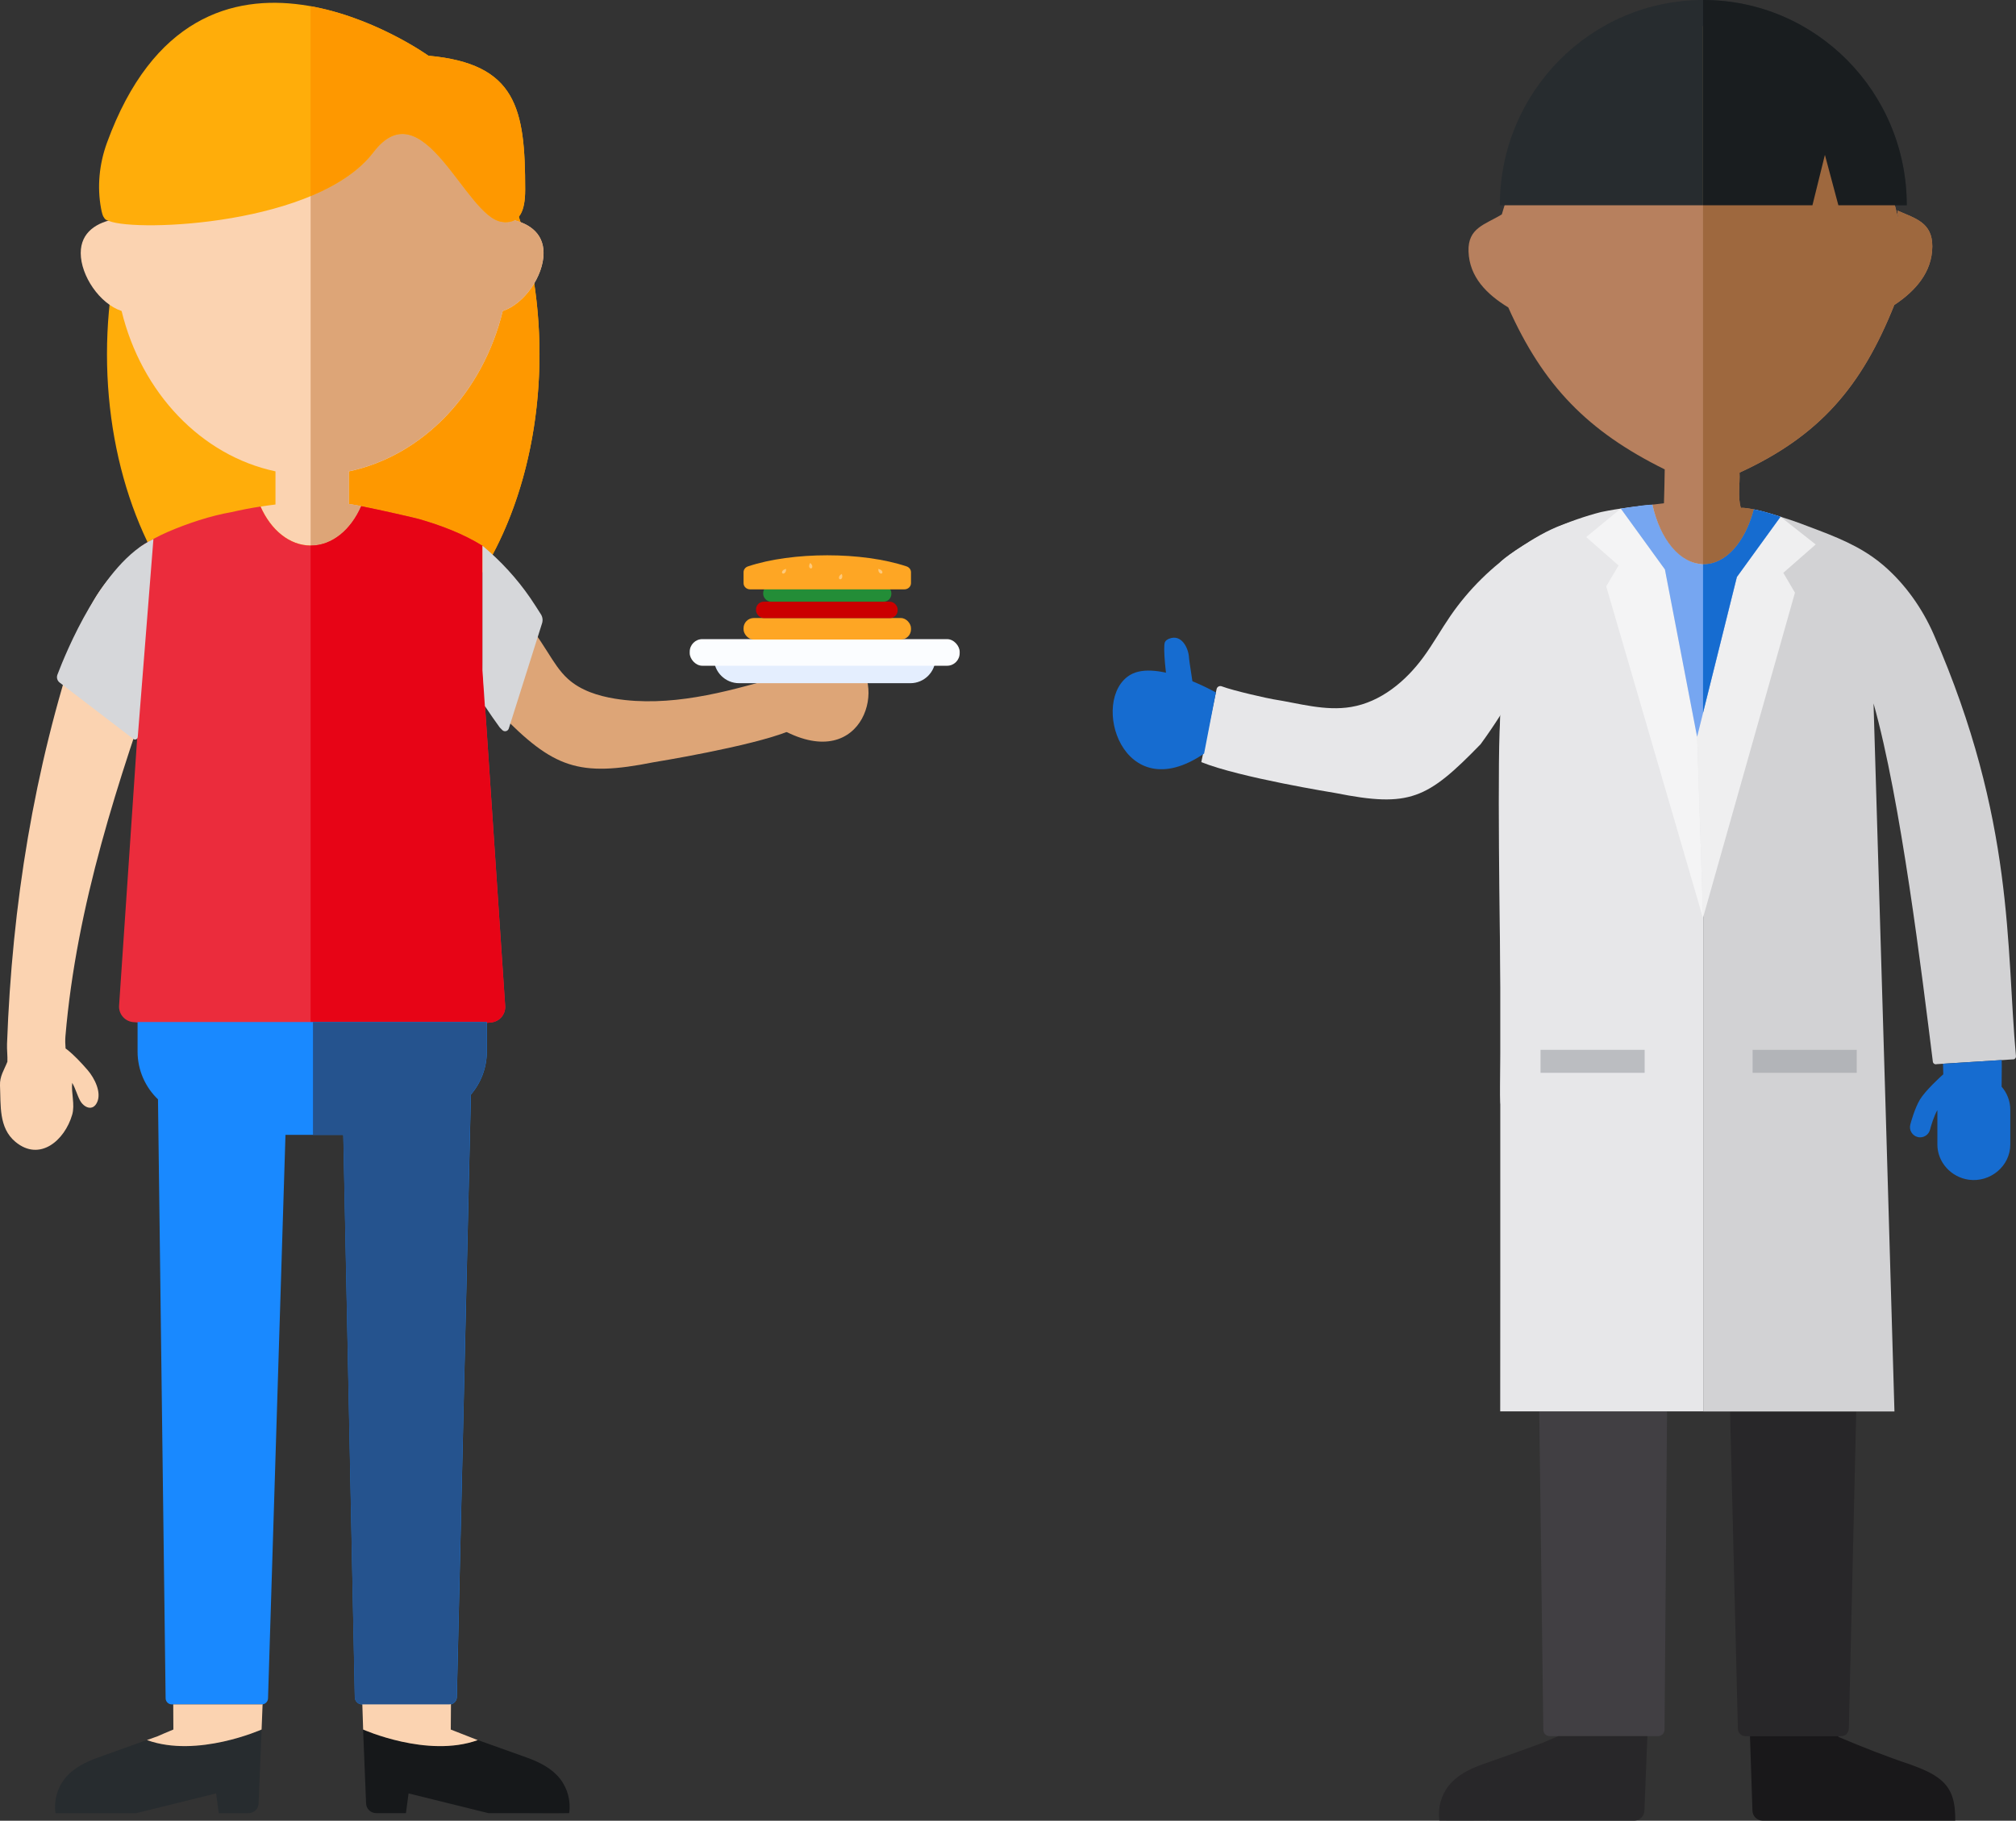 <svg xmlns="http://www.w3.org/2000/svg" id="Layer_1" viewBox="0 0 441.51 398.71"><rect x="0" y="0" width="441.51" height="398.71" fill="#333333" stroke="none"/><defs><style>.cls-1{fill:#f4f4f5;}.cls-2{fill:#fbd3b1;}.cls-3{fill:#fe9800;}.cls-4{fill:#e7e7e9;}.cls-5{fill:#e70416;}.cls-6{fill:#eb2c3c;}.cls-7{fill:#ffad0a;}.cls-8{fill:#fbfdff;}.cls-9{fill:#efeff0;}.cls-10{fill:#e4eefe;}.cls-11{fill:#fec97a;}.cls-12{fill:#fea624;}.cls-13{fill:#9e683e;}.cls-14{fill:#b7805e;}.cls-15{fill:#b2b4b8;}.cls-16{fill:#bbbdc1;}.cls-17{fill:#dda577;}.cls-18{fill:#d2d2d4;}.cls-19{fill:#d6d7da;}.cls-20{fill:#cb0000;}.cls-21{fill:#166cd0;}.cls-22{fill:#16181a;}.cls-23{fill:#238d37;}.cls-24{fill:#413f43;}.cls-25{fill:#191d1f;}.cls-26{fill:#19181a;}.cls-27{fill:#1989ff;}.cls-28{fill:#272c2f;}.cls-29{fill:#76a6f1;}.cls-30{fill:#25538e;}.cls-31{fill:#282729;}</style></defs><g><g><path class="cls-17" d="m106.19,151.47l-.53-2.31c.1-3.42.2-6.84.3-10.26.07-2.52.15-5.05.22-7.57.04-1.44-.17-3.25.21-4.62,2.82,1.3,5.43,4.88,7.35,7.26,2.26,2.81,4.27,5.81,6.2,8.85,1.32,2.08,2.62,4.21,4.45,5.86,2.8,2.53,6.57,3.71,10.29,4.32,5.92.96,11.96.62,17.85-.36,3.03-.5,6.03-1.17,9-1.93,1.49-.38,2.97-.78,4.45-1.19,1-.28,2.52-.39,3.22-1.21.32,1.13,3.79,11.71,3.62,11.78-8.41,3.41-29.67,6.83-29.67,6.83-16.44,3.28-21.92,1.32-33.7-10.79-1.08-1.48-2.16-3.04-3.25-4.68Z"></path><path class="cls-17" d="m169.23,148.32s11.77-7.56,17.19-4.31c8.21,4.92,3,25.48-14.94,15.88l-2.25-11.58Z"></path><path class="cls-17" d="m169.59,148.2c-.08.1.53-.36.64-.46.25-.2.48-.43.71-.65.46-.46,4-2.98,4.48-3.43,1.51-1.4,4.58-2.41,5.61.08.13.31.22.65.13.97-.07.25-.25.46-.42.66-1.47,1.7-6.2,5.45-8.15,6.6"></path><ellipse class="cls-7" cx="70.79" cy="77.57" rx="47.36" ry="70.58"></ellipse><path class="cls-3" d="m70.79,6.99c-.93,0-1.85.05-2.77.13v140.91c.92.08,1.84.13,2.77.13,26.15,0,47.36-31.6,47.36-70.58S96.94,6.99,70.79,6.99Z"></path><path class="cls-2" d="m26.63,68.1c4.35,17.88,17.41,31.66,33.7,35.12v7.26c-1.09.12-2.18.29-3.26.46,2.26,5.1,6.33,8.52,11,8.52s8.79-3.46,11.04-8.62c-1.6-.32-2.71-.5-2.71-.4v-7.21c16.29-3.46,29.35-17.24,33.7-35.12,4.82-1.61,8.94-7.73,8.94-12.69,0-4.58-3.51-6.78-7.85-7.49.08.6.15,1.21.2,1.82-2.34-24.56-20.71-43.69-43.03-43.69S28.59,24.24,25.53,47.92c-4.33.71-7.85,2.91-7.85,7.49,0,4.96,4.12,11.08,8.94,12.69Z"></path><path class="cls-17" d="m111.19,47.92c.08.6.15,1.21.2,1.82-2.34-24.56-20.71-43.69-43.03-43.69-.11,0-.22,0-.33,0v113.39s.02,0,.04,0c4.7,0,8.79-3.46,11.04-8.62-1.6-.32-2.71-.5-2.71-.4v-7.21c16.29-3.46,29.35-17.24,33.7-35.12,4.82-1.61,8.94-7.73,8.94-12.69,0-4.58-3.51-6.78-7.85-7.49Z"></path><path class="cls-2" d="m1.54,228.59c1.11-30.43,5.87-60.09,15.47-88.96,2.79-8.4,5.83-12.84,14.06-20.12.15-.14-.29,6.17-.19,5.97.66,8.26,3.87,10.2,4.49,18.46-9.54,27.05-18.6,54.23-21.04,82.98-.07.84-.05,1.76.03,2.65,0,.06.08.08.28.23,1.56,1.21,3.22,3,4.53,4.51,1.57,1.82,3.07,4.89,2.12,7.02-.94,2.13-2.94,1.21-3.77-.35-.61-1.13-1.03-2.73-1.71-3.85-.24,2.25.64,4.74,0,6.97-1.64,5.66-7.13,10.37-12.44,5.94C-.31,246.99.2,242.03,0,237.73c-.09-2.05.92-3.45,1.62-5.23.06-1.25-.13-2.66-.08-3.9Z"></path><path class="cls-6" d="m105.66,146.31v-26.8c-4.31-2.66-9.08-4.45-13.92-5.85-.84-.24-8.46-1.99-12.64-2.81-2.25,5.16-6.35,8.62-11.04,8.62s-8.75-3.43-11.01-8.54c-2.12.32-4.24.72-6.37,1.22-4.61.8-9.64,2.48-13.93,4.33-2,.87-3.91,1.9-5.71,3.06v27.33l-4.96,73.34c-.13,1.96,1.42,3.62,3.39,3.63,26.97,2.91,53,3.18,77.85.07h0c1.94-.04,3.45-1.69,3.32-3.62l-4.97-73.96Z"></path><path class="cls-7" d="m22.13,45.64c-.89-4.79-.38-9.75,1.28-14.33C43.51-23.89,93.82,12.2,93.82,12.2h0c19.33,1.76,21.2,11.58,21.2,29.34,0,5-1.4,6.95-3.9,7.1-.41.04-.55.06-1.24-.06-7.92-1.09-17.18-29.56-28.13-15.2-12.1,15.87-51.64,17.49-57.87,15.02-.76-.25-.88-.38-1.12-.78-.24-.26-.45-1.01-.63-1.97Z"></path><path class="cls-3" d="m93.82,12.2h0s-11.55-8.28-25.8-10.84v41.58c5.69-2.37,10.61-5.5,13.72-9.57,10.95-14.36,20.21,14.12,28.13,15.2.69.12.84.1,1.24.06,2.51-.14,3.9-2.1,3.9-7.1,0-17.76-1.87-27.57-21.2-29.33Z"></path><path class="cls-5" d="m105.66,119.51c-4.31-2.66-9.08-4.45-13.92-5.85-.84-.24-8.46-1.99-12.64-2.81-2.25,5.16-6.35,8.62-11.04,8.62-.01,0-.02,0-.04,0v106.65c13.39.09,26.5-.61,39.29-2.21h0c1.94-.04,3.45-1.69,3.32-3.62l-4.97-73.96v-26.8Z"></path><path class="cls-28" d="m32.21,381.05s-.02,0-.03-.01c.77-.28-6.32,2.27-10.66,3.81-2.78.99-5.54,2.36-7.36,4.67-1.65,2.1-2.4,4.89-2,7.53,3.61.06,7.23,0,10.84,0h6.86l17.47-4.32.58,4.32h6.51c1.23,0,2.22-.99,2.22-2.22l.65-16.11s-14.08,6.28-25.08,2.32Z"></path><path class="cls-22" d="m104.6,381.05s.02,0,.03-.01c-.77-.28,6.32,2.27,10.66,3.81,2.78.99,5.54,2.36,7.36,4.67,1.65,2.1,2.4,4.89,2,7.53-3.61.06-7.23,0-10.84,0h-6.86s-17.47-4.32-17.47-4.32l-.58,4.32h-6.51c-1.23,0-2.22-.99-2.22-2.22l-.65-16.11s14.08,6.28,25.08,2.32Z"></path><path class="cls-19" d="m29.21,161.83l-16.15-12.36c-.52-.4-.72-1.09-.49-1.71,1.81-4.78,9.86-24.58,21.03-29.7l-3.43,43.34c-.04.47-.58.71-.95.43Z"></path><path class="cls-27" d="m30.13,223.81v6.47c0,4.11,1.72,7.82,4.47,10.46l1.67,131.14c0,.76.62,1.36,1.38,1.36h19.67c.75,0,1.36-.59,1.38-1.34l3.82-123.38h12.67l2.52,123.14c.02.88.73,1.58,1.61,1.58h19.12c.87,0,1.59-.7,1.61-1.58l3.08-131.95c2.17-2.54,3.49-5.83,3.49-9.44v-6.47H30.13Z"></path><path class="cls-30" d="m68.54,248.52h6.63l2.52,123.14c.02.88.73,1.58,1.61,1.58h19.12c.87,0,1.59-.7,1.61-1.58l3.08-131.95c2.17-2.54,3.49-5.83,3.49-9.44v-6.47h-38.06v24.71Z"></path><path class="cls-2" d="m98.72,378.74l.04-5.57c-.11.03-.22.07-.35.07h-19.06s.09,2.71.09,2.71l.09,2.79h-.01s14.08,6.29,25.08,2.33c0,0,.02,0,.03-.01l-5.9-2.31h0Z"></path><path class="cls-2" d="m37.94,373.24l.03,5.5c-1.44.58-2.7,1.15-3.47,1.48-.77.29-1.55.55-2.32.83,0,0,.02,0,.03.01,11,3.97,25.08-2.32,25.08-2.32l.22-5.54c-.07.01-.13.04-.2.04h-19.37Z"></path><path class="cls-19" d="m116.13,130.94c.81,1.18,1.57,2.39,2.34,3.6.36.57.45,1.28.25,1.93l-7.29,23.06c-.2.62-.97.81-1.43.34-.18-.19-.37-.38-.56-.57-1.08-1.48-2.16-3.04-3.25-4.68l-.53-7.84v-27.28c3.99,3.32,7.53,7.17,10.47,11.44Z"></path></g><g><path class="cls-10" d="m161.85,143.79h37.5c3.04,0,5.51,2.47,5.51,5.51v.31h-48.53v-.31c0-3.04,2.47-5.51,5.51-5.51Z" transform="translate(361.21 293.4) rotate(-180)"></path><rect class="cls-8" x="151.04" y="139.97" width="59.12" height="5.83" rx="2.76" ry="2.76" transform="translate(361.21 285.76) rotate(180)"></rect><g><rect class="cls-12" x="162.84" y="135.34" width="36.67" height="4.71" rx="2.23" ry="2.23"></rect><rect class="cls-20" x="165.57" y="131.76" width="31.02" height="3.59" rx="1.7" ry="1.7"></rect><rect class="cls-23" x="167.14" y="128.17" width="28.07" height="3.59" rx="1.7" ry="1.7"></rect><path class="cls-12" d="m198.06,129.06h-33.78c-.8,0-1.44-.61-1.44-1.36v-2.39c0-.58.39-1.09.97-1.28,9.72-3.24,25.01-3.24,34.73,0,.58.19.97.7.97,1.28v2.39c0,.75-.65,1.36-1.44,1.36Z"></path><g><path class="cls-11" d="m171.97,125.35c-.21.27-.45.31-.6.21s-.18-.33.04-.6.74-.38.74-.38c0,0,.04.5-.18.77Z"></path><path class="cls-11" d="m192.54,125.35c.21.27.45.31.6.21s.18-.33-.04-.6-.74-.38-.74-.38c0,0-.04.5.18.77Z"></path><path class="cls-11" d="m183.78,126.26c-.11.32-.02.52.16.58s.39-.05.5-.37-.09-.79-.09-.79c0,0-.46.26-.58.58Z"></path><path class="cls-11" d="m177.89,123.94c.05.33-.08.52-.27.54s-.37-.12-.42-.45.24-.76.24-.76c0,0,.4.33.45.67Z"></path></g></g></g></g><g><path class="cls-31" d="m378.89,309.09l1.71,69.48c.02.9.75,1.62,1.66,1.62h20.98c.9,0,1.63-.72,1.66-1.62l1.62-69.48h-27.62Z"></path><path class="cls-24" d="m337.1,309.09l.89,69.7c0,.78.64,1.4,1.42,1.4h23.71c.77,0,1.4-.61,1.42-1.38l.55-69.73h-27.99Z"></path><path class="cls-26" d="m402.62,380.19h-19.37l.54,16.26c0,1.24,1,2.24,2.24,2.24h42.18c0-3.48-.39-6.67-3.3-9.02-1.89-1.53-4.21-2.4-6.48-3.25-5.33-1.78-10.65-3.87-15.82-6.07v-.16s0,0,0,0Z"></path><path class="cls-4" d="m362.05,110.51c-.26.05-.54.11-.82.16,0-.01,0-.02,0-.04-.97.01-2.63.25-4.21.51-.94.13-1.86.3-2.77.49-.75.14-1.25.24-1.25.24l.03.04c-.12.03-.25.05-.37.08-3.54.95-7.14,1.72-10.59,2.98-3.31,1.2-6.34,3.05-9.26,5-5.95,3.95-11.14,9.05-15.18,14.93-2.04,2.97-3.8,6.14-5.94,9.05-3.87,5.27-9.31,9.77-15.76,10.86-5.75.97-11.45-.8-17.09-1.68-.98-.15-8.67-1.84-11.29-2.84-.48-.18-1.01.11-1.11.61l-3.35,15.99c8.32,3.38,29.38,6.77,29.38,6.77,16.28,3.25,20.11,1.31,31.78-10.68,1.47-2.01,2.95-4.17,4.42-6.49-.9,5.11-.11,54.26-.11,54.26.45,18.93-.24,27.01.03,30.62.11,1.52,1.36,2.7,2.88,2.7h34.43s.5-126.86.5-126.86c-2.43-1.98-3.37-3.08-4.35-6.71Z"></path><path class="cls-31" d="m326.17,398.69h31.72c1.24,0,2.24-1,2.24-2.24l.65-16.26h-19.5c-1.45.59-2.73,1.16-3.5,1.49-4.36,1.61-8.72,3.13-13.1,4.68-2.8.99-5.59,2.38-7.43,4.71-1.67,2.12-2.42,4.94-2.02,7.6,3.65.06,7.3,0,10.94,0Z"></path><path class="cls-18" d="m410.07,121.94c-4.8-3.36-10.21-5.2-15.76-7.31-1.08-.41-6.51-2.3-10.25-3.08-1.84,7.05-6.05,11.99-10.96,11.99-.03,0-.05,0-.08,0v185.55h41.87c-.01-1.3-3.49-119.58-4.58-155.05,5.99,21.2,10.6,59.39,12.99,78.45.05.41.47.67.86.54l16.89-1.06c.29-.1.48-.38.45-.69-2.19-23.85-.22-51.58-18-92.33-2.48-5.68-6.22-11.01-10.98-15.11-.8-.69-1.61-1.32-2.45-1.9Z"></path><path class="cls-4" d="m373.03,309.07V123.51c-5.11-.05-3.43-12.79-11.18-12.89-.61,0-3.86.32-6.89.75-1.86.26-4,.68-4.32.76-3.21.81-7.53,2.27-10.51,3.72-6.67,3.24-11.12,6.66-11.58,7.29,0,0,.04,184.48,0,185.93h86.35s-41.87,0-41.87,0Z"></path><polygon class="cls-1" points="372.98 201.1 371.67 161.34 364.62 124.7 354.96 111.37 347.38 117.61 354.47 123.82 351.77 128.41 372.98 201.1"></polygon><polygon class="cls-9" points="372.97 200.97 371.69 161.25 380.4 126.32 389.94 113.16 397.64 119.23 390.55 125.44 393.1 129.79 372.97 200.97"></polygon><path class="cls-29" d="m389.94,113.16s-3.72-1.28-5.87-1.61c-1.84,7.05-6.05,11.99-10.96,11.99s-9.53-5.42-11.22-13.03c-1.87.03-6.93.86-6.93.86l9.66,13.33,7.05,36.65,8.72-35,9.56-13.19Z"></path><path class="cls-14" d="m330.31,67.31c7.67,17.18,17.44,27.17,34.27,35.48-.04,2.47-.09,4.96-.17,7.42-.83.11-1.68.21-2.53.3,1.68,7.6,6.07,13.03,11.22,13.03s9.12-4.94,10.96-11.99c-1.17-.24-2.17-.38-2.83-.33-.7-2.67-.15-5.11-.27-7.72,17.57-8.06,26.76-18.86,33.89-36.71,4.61-3.05,8.3-7.17,8.33-12.82.02-5.22-3.64-6.11-7.62-7.85-.07.54.16,1.25.11,1.61-5.49-23.21-18.17-42.49-43.95-42.03-25.14.45-36.52,19.94-42.82,41.25-3.64,2.23-7.47,2.91-7.29,8.11.19,5.63,4.01,9.39,8.68,12.25Z"></path><rect class="cls-15" x="383.83" y="229.9" width="22.8" height="5.03"></rect><rect class="cls-16" x="337.38" y="229.9" width="22.8" height="5.03"></rect><path class="cls-28" d="m373.03,0C348.42,0,328.47,20.13,328.47,44.95h68.45l2.73-11.04,2.95,11.04h14.98C417.58,20.13,397.64,0,373.03,0Z"></path><path class="cls-21" d="m373.1,123.54s-.08,0-.13,0v32.54l7.4-29.73,9.56-13.19s-3.72-1.28-5.87-1.61c-1.84,7.05-6.05,11.99-10.96,11.99Z"></path><path class="cls-13" d="m415.57,46.12c-.07.54.16,1.25.11,1.61-5.4-22.83-17.77-41.85-42.71-42.02v117.82s.08,0,.13,0c4.91,0,9.12-4.94,10.96-11.99-1.17-.24-2.17-.38-2.83-.33-.7-2.67-.15-5.11-.27-7.72,17.57-8.06,26.76-18.86,33.89-36.71,4.61-3.05,8.3-7.17,8.33-12.82.02-5.22-3.64-6.11-7.62-7.85Z"></path><path class="cls-25" d="m373.03,0s-.03,0-.05,0v44.95h23.95l2.73-11.04,2.95,11.04h14.98c0-24.83-19.95-44.95-44.56-44.95Z"></path><path class="cls-21" d="m438.4,233.82c0-.56-.01-1.13-.02-1.69l-12.86.81c.03.78.05,1.56.07,2.33-.05.04-.1.07-.15.11-.38.34-3.78,3.43-4.97,5.41-1.18,1.97-2.02,5.13-2.11,5.48-.31,1.19.41,2.41,1.6,2.72.19.05.38.07.56.07.99,0,1.9-.67,2.16-1.67.2-.79.89-3.08,1.61-4.29v7.52c0,3.91,3.02,7.18,6.87,7.72,4.67.65,9.1-2.94,9.1-7.72v-7.58c0-1.94-.72-3.71-1.9-5.07.02-1.38.03-2.76.03-4.15Z"></path><path class="cls-21" d="m266.28,151.64s-12.89-7.36-18.78-3.84c-8.9,5.34-1.75,29.49,16.2,17.22l2.58-13.38Z"></path><path class="cls-21" d="m261.44,152.06c-.01.14-.13-.68-.15-.85-.04-.35-.05-.7-.05-1.05,0-.71-.81-5.35-.84-6.06-.09-2.23-1.69-5.35-4.39-4.22-.33.14-.67.34-.84.65-.14.25-.16.54-.18.83-.16,2.43.62,8.93,1.25,11.3"></path></g></svg>